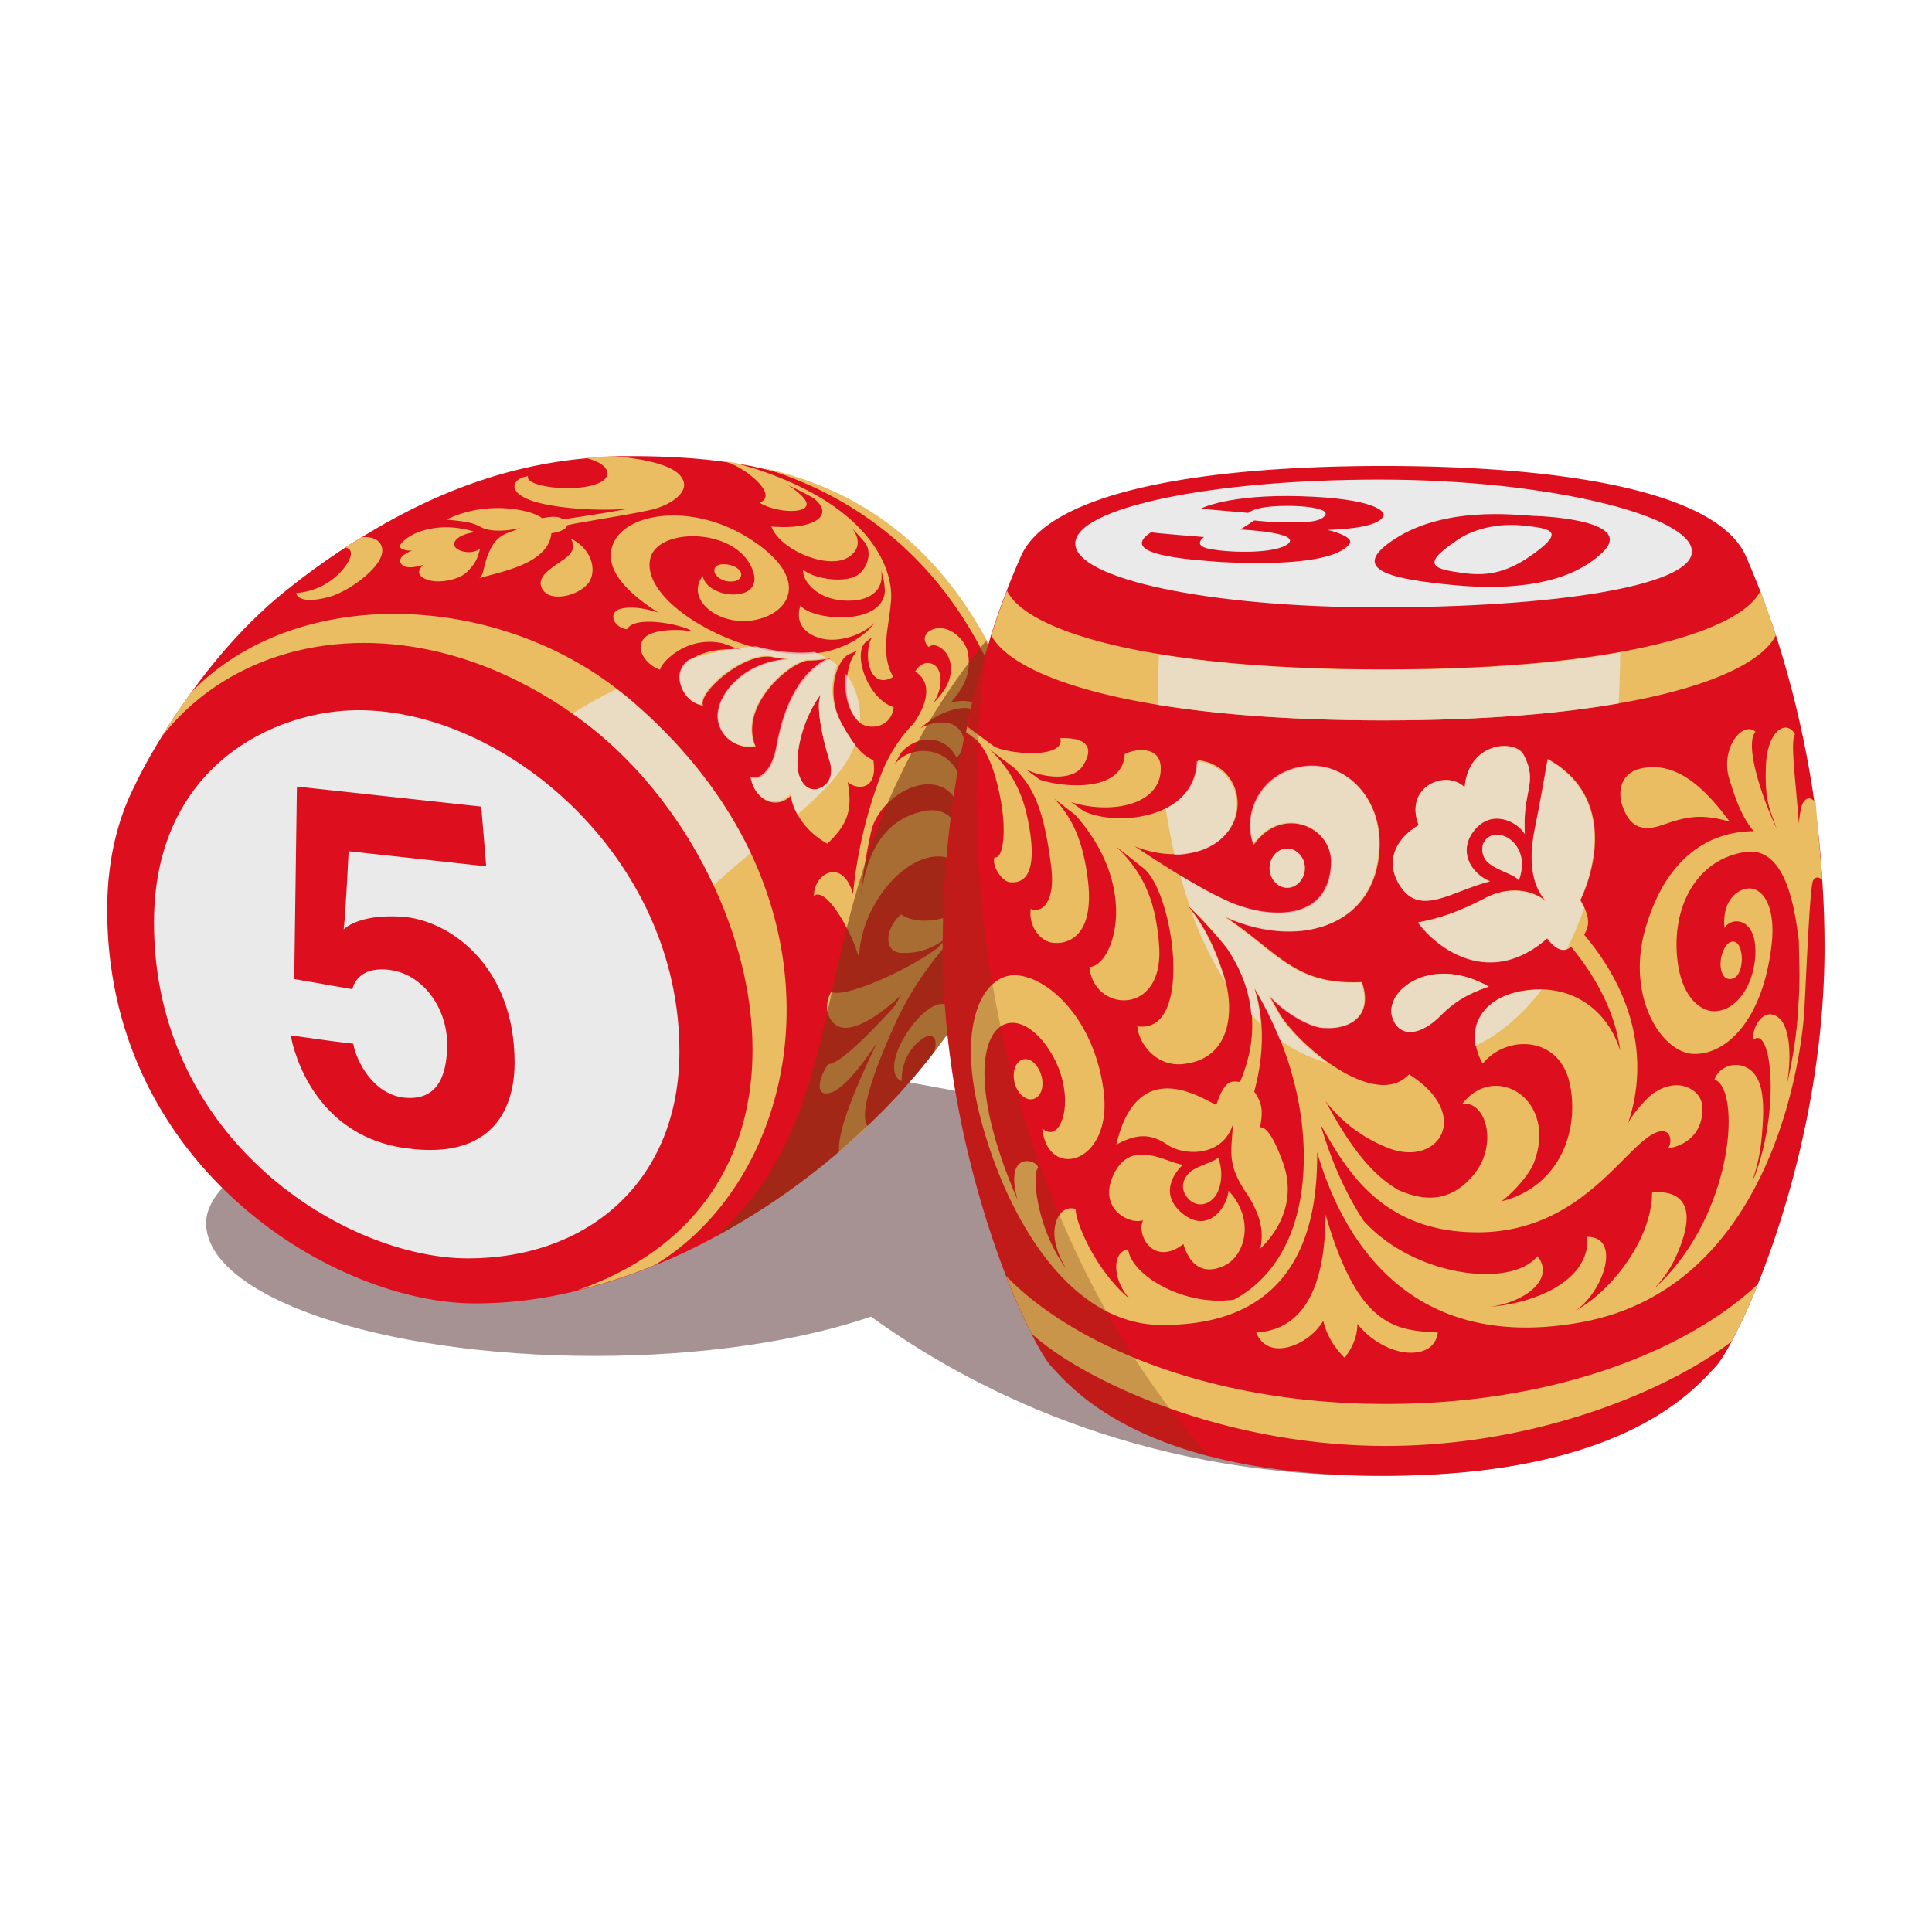 <svg xmlns="http://www.w3.org/2000/svg" fill="none" viewBox="0 0 72 72"><g clip-path="url(#clip0_1583_23763)"><path fill="#350909" d="M24.804 39.219c-8.012 0-17.124 3.607-17.124 6.355 0 2.747 6.484 4.959 14.497 4.959 4.012 0 7.654-.564 10.283-1.465 3.513 2.535 9.797 5.931 18.78 5.931 8.299 0 11.241-2.212 11.241-5.565 0-3.354-30.007-10.215-37.677-10.215Z" opacity=".44"/><path fill="#DD0E1D" d="M37.673 34.428c-.543 1.269-1.242 2.34-1.828 3.297-.114.17-.228.353-.342.522-.224.33-.458.654-.7.972a23.54 23.54 0 0 1-2.5 2.761c-.345.327-.698.646-1.057.958a26.403 26.403 0 0 1-4.57 3.143c-.757.408-1.514.774-2.3 1.084-.94.389-1.91.704-2.9.944-1.256.31-2.513.465-3.77.465-5.298 0-13.71-5.128-13.71-14.667 0-1.874.399-3.41 1.042-4.664 0 0 .328-.718.971-1.761.3-.507.685-1.071 1.128-1.69.929-1.283 2.157-2.72 3.657-3.89a26.534 26.534 0 0 1 2.071-1.494c.2-.14.414-.267.628-.393 2.528-1.565 5.256-2.65 8.312-2.931.319-.031.638-.055.957-.071.257-.014.514-.014.771-.014 1.143 0 2.314.056 3.471.212l.329.042c.342.056.685.113 1.014.197h.014c3.185.704 6.213 2.424 8.398 6.439.029.07.072.127.1.197.672 3.551 1.014 7.116.814 10.342Z"/><path fill="#EAEAEA" d="M13.365 26.467c5.47 0 11.955 5.48 11.955 12.709 0 4.804-3.357 7.72-7.884 7.72-4.528 0-11.697-4.367-11.697-12.51 0-5.862 4.513-7.92 7.626-7.92Z"/><path fill="#DD0E1D" d="m11.065 29.313-.1 7.172 2.17.38s.13-.887 1.4-.718c1.258.17 2.129 1.451 2.129 2.762 0 1.31-.443 2.099-1.571 2-1.186-.112-1.814-1.366-1.928-2.015-.586-.055-2.329-.31-2.329-.31s.557 3.664 4.243 4.2c3.685.535 4.099-2.002 4.099-3.171 0-3.691-2.5-5.354-4.228-5.452-1.628-.1-2.143.478-2.143.478.072-.535.186-2.916.186-2.916l5.127.563-.185-2.226-6.87-.746Z"/><path fill="#EABD63" d="m37.388 25.129-.158.408a7.43 7.43 0 0 1-.156-.324c-.143-.282-.315-.648-.53-1.07-1.085-2.03-3.341-5.285-8.168-6.722 3.184.705 6.212 2.424 8.397 6.44.03.07.072.126.1.197.129.239.257.493.372.746.043.113.1.226.143.325ZM24.39 47.15c-.94.388-1.91.704-2.9.944 7.17-2.494 7.755-9.426 5.1-15.104-1.172-2.523-2.986-4.79-5.157-6.327-.028-.028-.071-.042-.1-.07-5.827-4.072-12.212-3.142-15.325.888.3-.508.685-1.072 1.128-1.691 3.9-4.002 11.198-3.72 15.84-.127.114.084.214.169.328.253 2.185 1.818 3.7 3.819 4.67 5.862 2.928 6.214.758 12.765-3.585 15.372Zm3.228-25.7c.043-.183-.186-.338-.415-.395-.228-.056-.514-.042-.571.141-.057.183.128.367.4.451.3.07.557-.014.585-.197Z"/><path fill="#EABD63" d="M32.26 23.93c.086-.056.157-.126.229-.182-.1.197-.143.45-.143.675 0 .607.315 1.17.942.804-.5-.86-.156-1.888-.1-2.677.186-1.155-.57-3.565-4.855-5.016a4.254 4.254 0 0 0-.457-.141 5.981 5.981 0 0 0-.543-.155l-.328-.042c.085.028.156.056.242.084.514.212 1.285.803 1.285 1.184 0 .113-.07.21-.228.267.614.38 1.757.423 1.757.057 0-.17-.271-.437-.686-.704.315.14.614.295.915.464.87.634.07 1.212-1.543 1.072.314.873 2.143 1.648 2.9 1.127.4-.282.413-.663.1-1.072.17.184.342.367.513.578.286.45-.028 1.127-.485 1.268-.685.211-1.6-.056-1.843-.295-.057.38.529 1.226 1.828 1.155.8-.043 1.2-.507 1.072-1.127.1.281.143.549.143.803-.115 1.296-2.743 1.057-3.143.507-.185.521.029 1.057.828 1.24.558.126 1.414-.085 1.929-.592-.329.451-.871.79-1.528 1-.233.07-.472.117-.714.141-.686.071-1.43-.028-2.172-.21-2.17-.579-4.227-2.086-3.941-3.326.271-1.198 3.328-1.17 3.841.507.357 1.17-1.728 1-1.884.141-.758.972.942 2.156 2.442 1.48.985-.451 1.3-1.635-.772-2.917-2.07-1.282-4.47-.93-4.984.183-.357.76.1 1.62 1.657 2.62-.343-.112-.886-.253-1.357-.154-.529.098-.357.69.186.774.256-.464 1.585-.267 2.242-.027.086.042.157.084.242.112-.613-.113-1.456-.07-1.77.183-.514.437.057 1.1.528 1.24-.029-.168.9-1.296 2.328-.986l.471.17c.043.013.1.027.143.041l.129.043c-.086-.015-.172-.015-.257-.028-.686-.029-1.329.112-1.714.408-.2.155-.328.338-.357.564-.043.366.214 1.028.856 1.127-.214-.479 1.572-2.043 2.614-1.804h-.014c.228.043.443.071.643.085-1.8.07-2.871 1.493-2.656 2.353.17.69.856 1 1.37.888-.614-1.41 1.1-3.03 1.914-3.199.259 0 .517-.023.771-.07.043 0 .072-.014.1-.014-.028.014-.043.028-.07.042-1.458.718-1.815 2.733-1.93 3.34-.128.69-.527 1.225-.956 1.07.157.887.986 1.197 1.5.648.014.155.071.437.256.76.2.339.53.733 1.086 1.043.786-.732.943-1.31.757-2.296.357.31 1.143.31.957-.817-.214-.099-.4-.211-.642-.522a5.893 5.893 0 0 1-.544-.86c-.4-.732-.357-1.563-.113-2.085.1-.225.228-.394.385-.478.114-.042.228-.099.328-.141-.228.225-.342.578-.385.958-.085.704.114 1.494.5 1.76.014 0 .014.015.028.015.386.24 1.128.099 1.2-.62-.986-.324-1.528-2-1.043-2.423Zm-1.656 1.945c-.243.366.085 1.79.3 2.438.2.648-.072.972-.429 1.085-.428.126-.757-.367-.757-.916-.014-1.156.614-2.31.886-2.607Z"/><path fill="#EABD63" d="M35.43 26.186c.5-.578.772-1.1.643-1.846-.071-.423-.528-.901-1-.93-.47-.028-.828.352-.457.705.214-.24.957.169.8 1.042-.071.395-.314.719-.628 1.043.328-.521.329-1.057.129-1.324-.158-.212-.557-.282-.815.154.358.198.743.761-.042 1.917a5.704 5.704 0 0 0-1.186 1.817 17.24 17.24 0 0 0-1.086 4.551c-.385-1.367-1.456-.775-1.456.07.428-.324 1.228 1.058 1.556 1.93.043.142.086.269.129.367v-.084c.128-2.297 2.428-4.537 3.814-3.353.242-.804-.129-2.297-1.414-2.016-1.529.325-2.143 1.635-2.343 3.227.086-.888.229-1.775.414-2.564.443-1.48 2.671-2.424 3.228-.845.5-1.537-.828-2.34-1.8-1.973a1.22 1.22 0 0 0-.57.408c.07-.14.157-.281.228-.422.557-.663 1.628-.719 2.071.169.571-.48.2-1.24-.385-1.296a1.6 1.6 0 0 0-.958.21c.4-.366.815-.59 1.257-.704 1.457-.366 1.742 1.31 1.714 1.79 0 0 .371-.014.385-.113-.342-.45-.556-2.367-2.227-1.93Zm-11.125-7.2c-.657.169-2.914.507-3.17.591-.015.127-.23.24-.587.296-.114 1.184-2.028 1.452-2.685 1.677.186-.113.143-.578.443-1.141.3-.563.757-.563 1.086-.733-.671.155-1.215.113-1.457-.028-.257-.14-.457-.211-1.3-.282 1.671-.817 3.385-.267 3.556-.056.357-.056.557-.098.8.042a72.265 72.265 0 0 0 2.442-.395c-1.37.113-3.07-.055-3.756-.352-.77-.324-.571-.775 0-.86-.142.465 2.371.677 2.885.085.243-.281-.114-.633-.742-.76.314-.029.628-.056.957-.07 1.099.07 2.342.31 2.627.802.343.48-.342 1-1.1 1.184Z"/><path fill="#EABD63" d="M15.364 20.522c-.156.042-.556.24-.428.465.129.211.471.183.857.056-.3.24-.214.48.243.592.4.099 1.114-.043 1.385-.338.343-.352.372-.507.471-.845-.37.253-.899.07-.956-.113-.072-.225.271-.45.77-.507-.099-.043-.356-.127-.785-.17-.67-.07-1.628.113-2.013.649-.072.126.2.225.457.21Zm5.685.296c-.385.296-1.242.704-.757 1.24.286.31 1.114.197 1.571-.254.4-.394.286-1.296-.585-1.733.143.282.114.493-.229.747Zm-8.77 1.423c-.928.253-1.213.042-1.242-.141 1.343-.098 2.071-1.17 2.043-1.493-.015-.127-.086-.183-.214-.198.2-.14.413-.267.627-.394.272-.014.457.042.572.127.743.62-.957 1.874-1.785 2.099Zm23.11 15.273c.143.127.171.38.128.719-.214.324-.457.648-.7.972.115-.422.015-.577-.143-.606-.214-.042-1.1.564-1.07 1.691-.358-.126-.4-.705.013-1.494.5-.93 1.344-1.662 1.772-1.282Z"/><path fill="#EABD63" d="M35.903 33.878c-.014.395-.014.254-.014.507v.17c-.643.606-1.772 1.944-2.486 3.508-.7 1.522-1.442 3.438-1.07 3.903-.346.327-.699.646-1.058.958-.1-.775.714-2.606 1.414-4.086-.67 1.029-1.328 1.775-1.742 1.888-.629.17-.4-.62-.086-1.07.428.028 1.757-1.353 2.485-2.17.086-.141.157-.282.243-.41-.828.79-1.757 1.368-2.285 1.198-.329-.098-.7-.633-.329-1.31.471.24 2.7-.718 3.97-1.634a7.64 7.64 0 0 1 .587-.591c-.614.549-1.2.802-1.943.774-.7-.042-.585-.958 0-1.437.643.465 1.843.155 2.314-.198Z"/><path fill="#7C3813" d="M37.675 34.428c-.544 1.268-1.243 2.339-1.829 3.297-.114.169-.228.352-.342.521-.215.324-.458.648-.7.972a23.54 23.54 0 0 1-2.5 2.762 33.18 33.18 0 0 1-1.057.958 26.395 26.395 0 0 1-4.57 3.142c2.6-2.31 3.399-5.1 4.142-8.299.057-.253.114-.507.172-.775.17-.775.356-1.578.556-2.395.2-.803.428-1.62.7-2.465.233-.726.5-1.44.8-2.143.278-.65.583-1.29.914-1.916.072-.14.143-.282.229-.422.114-.197.228-.41.342-.606.029-.057.057-.099.086-.155a25.27 25.27 0 0 1 1.471-2.184l.429-.55c.07-.098.157-.197.228-.282.029.071.071.127.1.198a70.956 70.956 0 0 1 .542 3.508c.03.211.058.437.072.648.257 2.128.343 4.213.214 6.186Z" opacity=".6"/><path fill="#DD0E1D" d="M67.995 35.302c0 5.016-1.314 9.638-2.485 12.554a20.444 20.444 0 0 1-.971 2.128c-.243.465-.457.789-.6.944-.828.887-3.485 4.072-12.383 4.072-2.7 0-4.827-.296-6.499-.733-3.841-1-5.313-2.734-5.884-3.353-.171-.184-.428-.606-.742-1.226a22.657 22.657 0 0 1-.943-2.142c-1.129-2.93-2.357-7.397-2.357-12.258 0-3.057.357-5.763.843-8.003l.043-.211c.228-1.015.47-1.93.714-2.734.071-.22.138-.44.2-.662.177-.56.372-1.115.585-1.663.215-.563.4-.986.529-1.282 1.042-2.38 6.627-3.367 13.511-3.367 6.884 0 12.469.986 13.511 3.367.129.296.314.733.528 1.282.172.465.372 1.015.586 1.65a37.855 37.855 0 0 1 1.443 6.269c.128.902.228 1.846.286 2.846.057.84.086 1.68.085 2.522Z"/><path fill="#EAEAEA" d="M63.053 20.55c0 1.31-5.256 2.085-11.641 2.085-6.384 0-11.34-1.07-11.34-2.38 0-1.312 4.97-2.382 11.34-2.382s11.64 1.366 11.64 2.677Z"/><path fill="#DD0E1D" d="M42.901 19.831c-.014.029 1.971.183 1.971.183s-.485.325.257.451c.772.141 2.414.17 2.87-.197.515-.422-1.698-.535-1.784-.535.128-.07.528-.338.528-.338s.8.084 1.171.07c.357-.014 1.186.056 1.443-.225.272-.282-.685-.367-1.014-.38-.329-.015-1.457-.043-1.828.253-.457-.042-1.772-.155-1.772-.155s1.015-.55 3.757-.465c2.742.085 3.156.577 3.056.747-.1.169-.4.45-2.085.507.6.14.943.352.829.507-.115.155-.6.902-4.8.69-1.085-.084-3.927-.253-2.599-1.113Zm14.24-.606c-.728-.042-3.27-.352-5.142.846-1.87 1.198-.014 1.522 2.186 1.734 2.199.21 4.313-.043 5.527-1.212 1.228-1.156-1.943-1.353-2.57-1.368Zm.129 1.325c-.986.747-1.757.945-2.757.803-1-.14-1.628-.267-.285-1.17.428-.337 1.328-.704 2.47-.605 1.143.113 1.557.225.572.972Z"/><path fill="#EABD63" d="M66.18 23.677c-.799 1.593-5.412 3.17-14.61 3.17-9.212 0-13.812-1.592-14.626-3.17.178-.56.373-1.114.586-1.662.7 1.465 5.099 2.93 14.04 2.93 8.926 0 13.326-1.465 14.04-2.93.17.48.371 1.028.57 1.662Zm1.73 9.116c-.1-.098-.244-.154-.344.029-.128.267-.271 3.987-.328 4.903-.057.916-.886 10.2-8.313 11.553-6.755 1.226-9.04-3.606-9.84-6.34.071 5.861-3.642 6.44-5.785 6.44-3.47 0-5.784-4.045-6.74-7.638-.958-3.593.085-5.396 1.242-5.396 1.156 0 2.97 1.536 3.328 4.326.342 2.719-2.1 3.34-2.286 1.38.757.705 1.414-1.45.072-3.183-1.543-1.96-3.57-.1-1 5.832 0 0 .014.015.014.029-.128-.409-.157-.761-.114-1.015.128-.704.886-.409.871-.183-.242.183-.071 2.226 1.043 3.748 0 0 .014 0 .014.014-.314-.493-.485-1.043-.443-1.466.043-.493.33-.901.786-.774 0 .578.828 2.395 2.014 3.352a2.015 2.015 0 0 1-.257-.351c-.343-.578-.372-1.395.2-1.494.1.93 2.028 2.142 3.942 1.875 1.556-.832 2.67-2.65 2.599-5.58-.043-1.804-.571-3.931-1.828-6.017.528 1.691.143 3.227-.015 3.847.286.409.343.69.214 1.338 0 0 .315-.197.843 1.269.543 1.45-.17 2.606-.828 3.24.057-.352.2-1-.543-2.1-.742-1.098-.514-1.606-.485-2.521-.372 1.197-1.8 1.183-2.442.747-.643-.437-1.172-.395-1.9 0 .8-3.41 3.242-1.677 3.728-1.48.342-1.043.628-.86.885-.86.929-2.197.257-3.86-.485-4.973a17.179 17.179 0 0 0-1.486-1.62c.728.86 1.071 1.747 1.343 2.55.428 1.254.371 3.198-1.514 3.381-.986.1-1.643-.775-1.686-1.409 2.128.324 1.357-5.03.214-5.904-.342-.267-.67-.535-1-.788 1.043 1 1.486 2.07 1.6 3.734.158 2.62-2.456 2.423-2.6.746.858 0 1.944-2.888-.527-5.664-.272-.211-.53-.409-.786-.606.686.718 1.085 1.606 1.257 3.044.257 2.141-.8 2.395-1.314 2.324-.514-.056-.914-.69-.814-1.267.186.154.957.042.757-1.58-.3-2.422-.786-3.056-1.4-3.69a45.99 45.99 0 0 1-.914-.69 4.745 4.745 0 0 1 1.4 2.437c.343 1.507.271 2.62-.614 2.536-.286-.014-.686-.578-.586-.93.314.085.457-.887.243-2.085-.228-1.282-.572-1.93-.9-2.283-.157-.112-.285-.211-.4-.296l.043-.21c.314.238.657.492 1.029.76.656.296 2.627.422 2.442-.324.956-.042 1.3.338.828 1.043-.371.549-1.428.45-2.128.112.185.127.357.268.543.395.885.295 3.085.479 3.156-.958.4-.212 1.314-.31 1.343.493.042 1.437-1.9 1.761-3.343 1.296.172.113.329.24.5.352 1.386.606 4.185.17 4.228-1.916 1.814.211 2.085 2.691.114 3.353-.628.212-1.514.24-2.47-.14 1.613 1.07 3.085 1.958 4.027 2.268 1.257.409 3.214.465 3.313-1.579.072-1.408-1.842-2.253-2.899-.746-.414-1.183.286-2.62 1.785-2.888 1.543-.282 3 1.07 2.9 3.029-.143 2.973-3.1 3.762-5.799 2.508 2.071 1.38 2.628 2.578 5.142 2.465.443 1.283-.457 1.804-1.5 1.691-.457-.056-1.357-.535-1.971-1.225l.429.76c.8 1.24 3.57 3.537 4.799 2.213 2.4 1.521 1.085 3.508-.814 2.733-1-.408-1.729-1-2.3-1.733.8 1.48 1.628 2.705 2.742 3.325.857.367 1.871.521 2.785-.591.915-1.114.458-2.748-.428-2.635 1.214-1.579 3.556-.17 2.671 2.184-.186.493-.843 1.183-1.214 1.45 2.1-.52 2.913-2.535 2.556-4.339-.371-1.86-2.385-1.874-3.256-.789-.672-1.212-.114-2.451 1.5-2.719 1.827-.296 3.156.718 3.627 2.24-.157-1.198-.685-2.48-1.828-3.875-.314.254-.614.029-.885-.324-2.2 1.917-4.185.282-4.814-.591.357-.084 1.115-.184 2.486-.902 1.028-.536 1.9-.226 2.313.14-.814-.859-.542-2.282-.414-2.902.129-.648.3-1.578.443-2.423 2.77 1.536 1.514 4.664 1.214 5.255.4.69.314.972.142 1.297 2.129 2.522 2.3 5.086 1.63 7.03.199-.394.685-.93.913-1.099.957-.69 1.771-.14 1.842.367.115.802-.342 1.522-1.27 1.662.185-.21.114-.718-.287-.634-1.185.226-2.741 3.762-6.798 3.762-3.67 0-4.956-2.465-5.856-4.015.257.859.729 2.254 1.6 3.579 1.886 2.099 5.513 2.535 6.484 1.324.672.845-.457 1.719-1.77 1.888 1.756-.14 3.741-1.014 3.627-2.607 1.3 0 .585 2.086-.457 2.761 1.4-.76 2.87-2.719 2.87-4.41.443-.056 1.93-.07.972 2.199a4.293 4.293 0 0 1-.871 1.352c.014-.014.043-.028.057-.042 2.928-2.747 3.156-7.397 2.17-7.721.13-.422.672-.676 1.129-.479.6.254.757 1.014.657 2.297-.029.38-.072 1.084-.371 1.944l.085-.17c.972-2.591.6-5.663-.057-5.071-.071-.423.4-1.31.972-.803.314.267.5 1.155.285 2.451.328-1.41.4-2.466.4-2.607.028-.422.086-.845.057-2.029 0-.183-.014-.422-.014-.704-.129-.958-.414-3.55-2-3.31-1.828.28-2.742 2.056-2.528 4 .158 1.466.914 1.973 1.443 1.93.757-.056 1.37-.915 1.457-2 .114-1.494-.871-1.55-1.143-1.099-.114-1.141.643-1.578 1.086-1.452.442.127.814.804.67 2.072-.328 2.846-1.713 4.114-2.913 4.072-1.2-.042-2.527-2.156-1.785-4.692.743-2.536 2.27-3.593 4.028-3.607-.486-.578-.743-1.41-.914-1.973-.33-1.113.5-2.155.985-1.733-.4.437.157 2.269.785 3.607-.27-.775-.442-1.028-.4-2.31.044-1.396.8-1.762 1.086-1.198-.186.24.028 1.733.143 3.325.028-.324.071-.578.128-.718.129-.282.315-.282.5-.07.072.943.172 1.901.243 2.887Z"/><path fill="#EABD63" d="M55.297 31.398c-.114.211-.057.55.129.719.356.338 1.085.48 1.17.69.543-1.395-.9-2.155-1.299-1.409Zm-3.4 6.552c.286.775 1.1.592 1.786-.098.6-.606 1.143-.86 1.8-1.085-2.186-1.24-3.957.197-3.585 1.183Zm8.57-7.904c.171.479.486 1.057 1.471.704.914-.324 1.471-.436 2.528-.126-.714-.944-1.8-2.269-3.242-2.001-.829.14-.957.873-.757 1.423Z"/><path fill="#EABD63" d="M56.783 28.131c-.3-.592-2.057-.508-2.2 1.212-.685-.69-2.284-.029-1.713 1.409-.8.464-1.3 1.31-.7 2.254.757 1.17 1.928.197 3.356-.169-.714-.282-1.214-1.141-.571-1.916.642-.776 1.586-.31 1.87.155-.099-1.635.515-1.875-.042-2.945ZM45.272 44.602c.2-.253.357-.845.128-1.452-.243.184-.814.31-1.057.536-.3.282-.357.648-.071.972.271.31.7.31 1-.056Z"/><path fill="#EABD63" d="M41.53 43.714c-.671 1.31.557 1.944 1.072 1.76-.272.494.357 1.762 1.5.889.228.76.713 1.169 1.499.817.785-.352 1.2-1.705.185-2.804-.1.76-.857 1.606-1.771.803-.913-.803-.057-1.662.072-1.775-.572-.043-1.886-1-2.557.31Zm7.113 6.2a2.22 2.22 0 0 0 .671-.69c.114.478.357.943.8 1.38.343-.465.471-.86.471-1.268.328.415.762.736 1.257.93.671.267 1.628.225 1.742-.606-1.57-.085-2.97-.183-4.184-4.396-.014 2.916-.943 4.297-2.585 4.396.342.831 1.242.648 1.828.253Zm15.839-13.428c.314-.014.414-.41.429-.676.014-.268-.058-.72-.329-.72s-.443.465-.457.733c-.029.254.043.676.357.663Zm-15.854-4.129c0-.394-.3-.732-.656-.732-.358 0-.657.324-.657.732 0 .395.3.733.657.733.357 0 .656-.338.656-.733Zm-10.226 7.158c-.285-.14-.571.057-.614.437-.057.394.143.831.443.972.285.14.571-.056.614-.437.043-.38-.157-.817-.443-.972Z"/><path fill="#EABD63" d="M65.51 47.856a20.443 20.443 0 0 1-.971 2.127c-2.129 1.691-7.085 3.903-12.884 3.903-6.112 0-11.311-2.451-13.21-4.184a22.626 22.626 0 0 1-.943-2.142c2.328 2.41 7.327 4.762 14.153 4.762 6.542 0 11.412-2.155 13.854-4.466Z"/><path fill="#7C3813" d="M45.072 54.28c-3.842-1-5.313-2.733-5.884-3.353-.171-.184-.428-.606-.743-1.226a22.62 22.62 0 0 1-.943-2.142c-1.128-2.93-2.356-7.397-2.356-12.258 0-3.057.357-5.763.843-8.003l.042-.212c.229-1.014.472-1.93.715-2.733-1.572 11.75 2.228 23.178 8.326 29.927Z" opacity=".3"/><path fill="#EAEAEA" d="M27.976 31.792c-.47.391-.931.79-1.385 1.198-1.171-2.522-2.986-4.79-5.156-6.326-.029-.028-.072-.042-.1-.07.53-.335 1.078-.641 1.643-.916.114.084.214.169.328.253 2.17 1.804 3.699 3.819 4.67 5.861Zm2.842-7.27c-.243.042-.5.07-.771.07-.814.184-2.528 1.804-1.914 3.199-.529.113-1.214-.183-1.371-.887-.2-.86.857-2.269 2.657-2.353a5.817 5.817 0 0 1-.643-.085h.014c-1.043-.24-2.828 1.324-2.614 1.803-.642-.098-.9-.76-.856-1.127a.814.814 0 0 1 .357-.563 12.05 12.05 0 0 1 1.713-.41c.086 0 .171.015.257.029l-.128-.042c.228-.028.443-.056.657-.07.743.196 1.485.281 2.17.21.158.057.315.142.472.226Z" opacity=".7"/><path fill="#EAEAEA" d="M31.918 25.876a2.157 2.157 0 0 0-.4-.761c-.086.704.114 1.494.5 1.761.014 0 .014.014.028.014a2.554 2.554 0 0 0-.128-1.014Zm-.6 1c-.4-.733-.357-1.564-.115-2.085a2.052 2.052 0 0 0-.357-.254c-1.457.719-1.814 2.734-1.928 3.34-.128.69-.528 1.225-.956 1.07.156.888.985 1.198 1.5.648.013.156.07.438.256.761 1-.873 1.8-1.69 2.142-2.606a6.767 6.767 0 0 1-.542-.874Zm-.843 2.522c-.428.127-.757-.366-.757-.916-.015-1.17.614-2.324.886-2.606-.243.366.085 1.79.3 2.437.2.648-.072.987-.429 1.085Zm14.24 2.31a3.654 3.654 0 0 1-.943.156 27.052 27.052 0 0 1-.328-1.733c.657-.338 1.128-.916 1.157-1.761 1.813.197 2.099 2.677.114 3.339Zm3.256 1.368c-.357 0-.657-.324-.657-.733 0-.394.3-.718.657-.718.357 0 .657.324.657.718 0 .409-.3.733-.657.733Zm-2.4 3.212.086.296a13.112 13.112 0 0 1-1.27-2.649c.614.79.928 1.606 1.184 2.353Z" opacity=".7"/><path fill="#EAEAEA" d="M45.586 34.147c2.071 1.38 2.628 2.578 5.142 2.465.442 1.283-.458 1.804-1.5 1.692-.457-.057-1.357-.536-1.971-1.226l.428.76c.329.522 1.015 1.226 1.771 1.762a5.318 5.318 0 0 1-1.756-.846 14.567 14.567 0 0 0-.972-1.958c.143.464.229.93.257 1.367-.128-.113-.242-.24-.357-.367-.085-1.014-.485-1.846-.928-2.494a14.327 14.327 0 0 0-1.342-1.48c-.129-.38-.257-.788-.372-1.197.914.55 1.7.972 2.3 1.155 1.256.41 3.213.465 3.313-1.578.071-1.408-1.842-2.254-2.899-.746-.414-1.184.285-2.621 1.785-2.888 1.542-.282 3 1.07 2.9 3.029-.143 3.014-3.1 3.804-5.8 2.55Zm9.898 2.62c-.643.226-1.2.48-1.8 1.085-.686.705-1.5.874-1.785.099-.372-.986 1.4-2.423 3.585-1.183Zm1.113-3.944c-.1-.226-.814-.367-1.17-.705-.186-.183-.243-.521-.129-.718.4-.747 1.842.014 1.3 1.423Z" opacity=".7"/><path fill="#EAEAEA" d="M52.87 30.75c-.556-1.437 1.029-2.1 1.714-1.409.143-1.719 1.9-1.79 2.2-1.211.543 1.07-.057 1.31.043 2.959-.286-.48-1.228-.945-1.871-.155-.643.774-.143 1.634.571 1.916-1.443.366-2.614 1.338-3.357.155-.6-.945-.1-1.79.7-2.254Zm3.857 6.186c.24-.04.484-.058.728-.057-.728.959-1.557 1.65-2.47 2.1-.187-.958.428-1.818 1.742-2.043Z" opacity=".7"/><path fill="#EAEAEA" d="M58.883 33.554c.057.099.114.197.157.282-.2.563-.414 1.085-.657 1.55-.257.084-.515-.127-.729-.409-2.2 1.917-4.184.282-4.813-.591.357-.085 1.114-.184 2.485-.902 1.029-.535 1.9-.226 2.314.14-.814-.859-.543-2.282-.414-2.902.129-.648.3-1.578.443-2.423 2.756 1.535 1.5 4.663 1.214 5.255Zm1.5-9.243a74.97 74.97 0 0 1-.058 1.903c-2.242.394-5.142.633-8.755.633-3.428 0-6.213-.225-8.398-.578-.014-.62 0-1.24.015-1.887 2.142.352 4.927.578 8.383.578 3.685 0 6.613-.24 8.812-.649Z" opacity=".7"/></g><defs><clipPath id="clip0_1583_23763"><path fill="#fff" d="M4 3.999h64v64H4z"/></clipPath></defs></svg>
